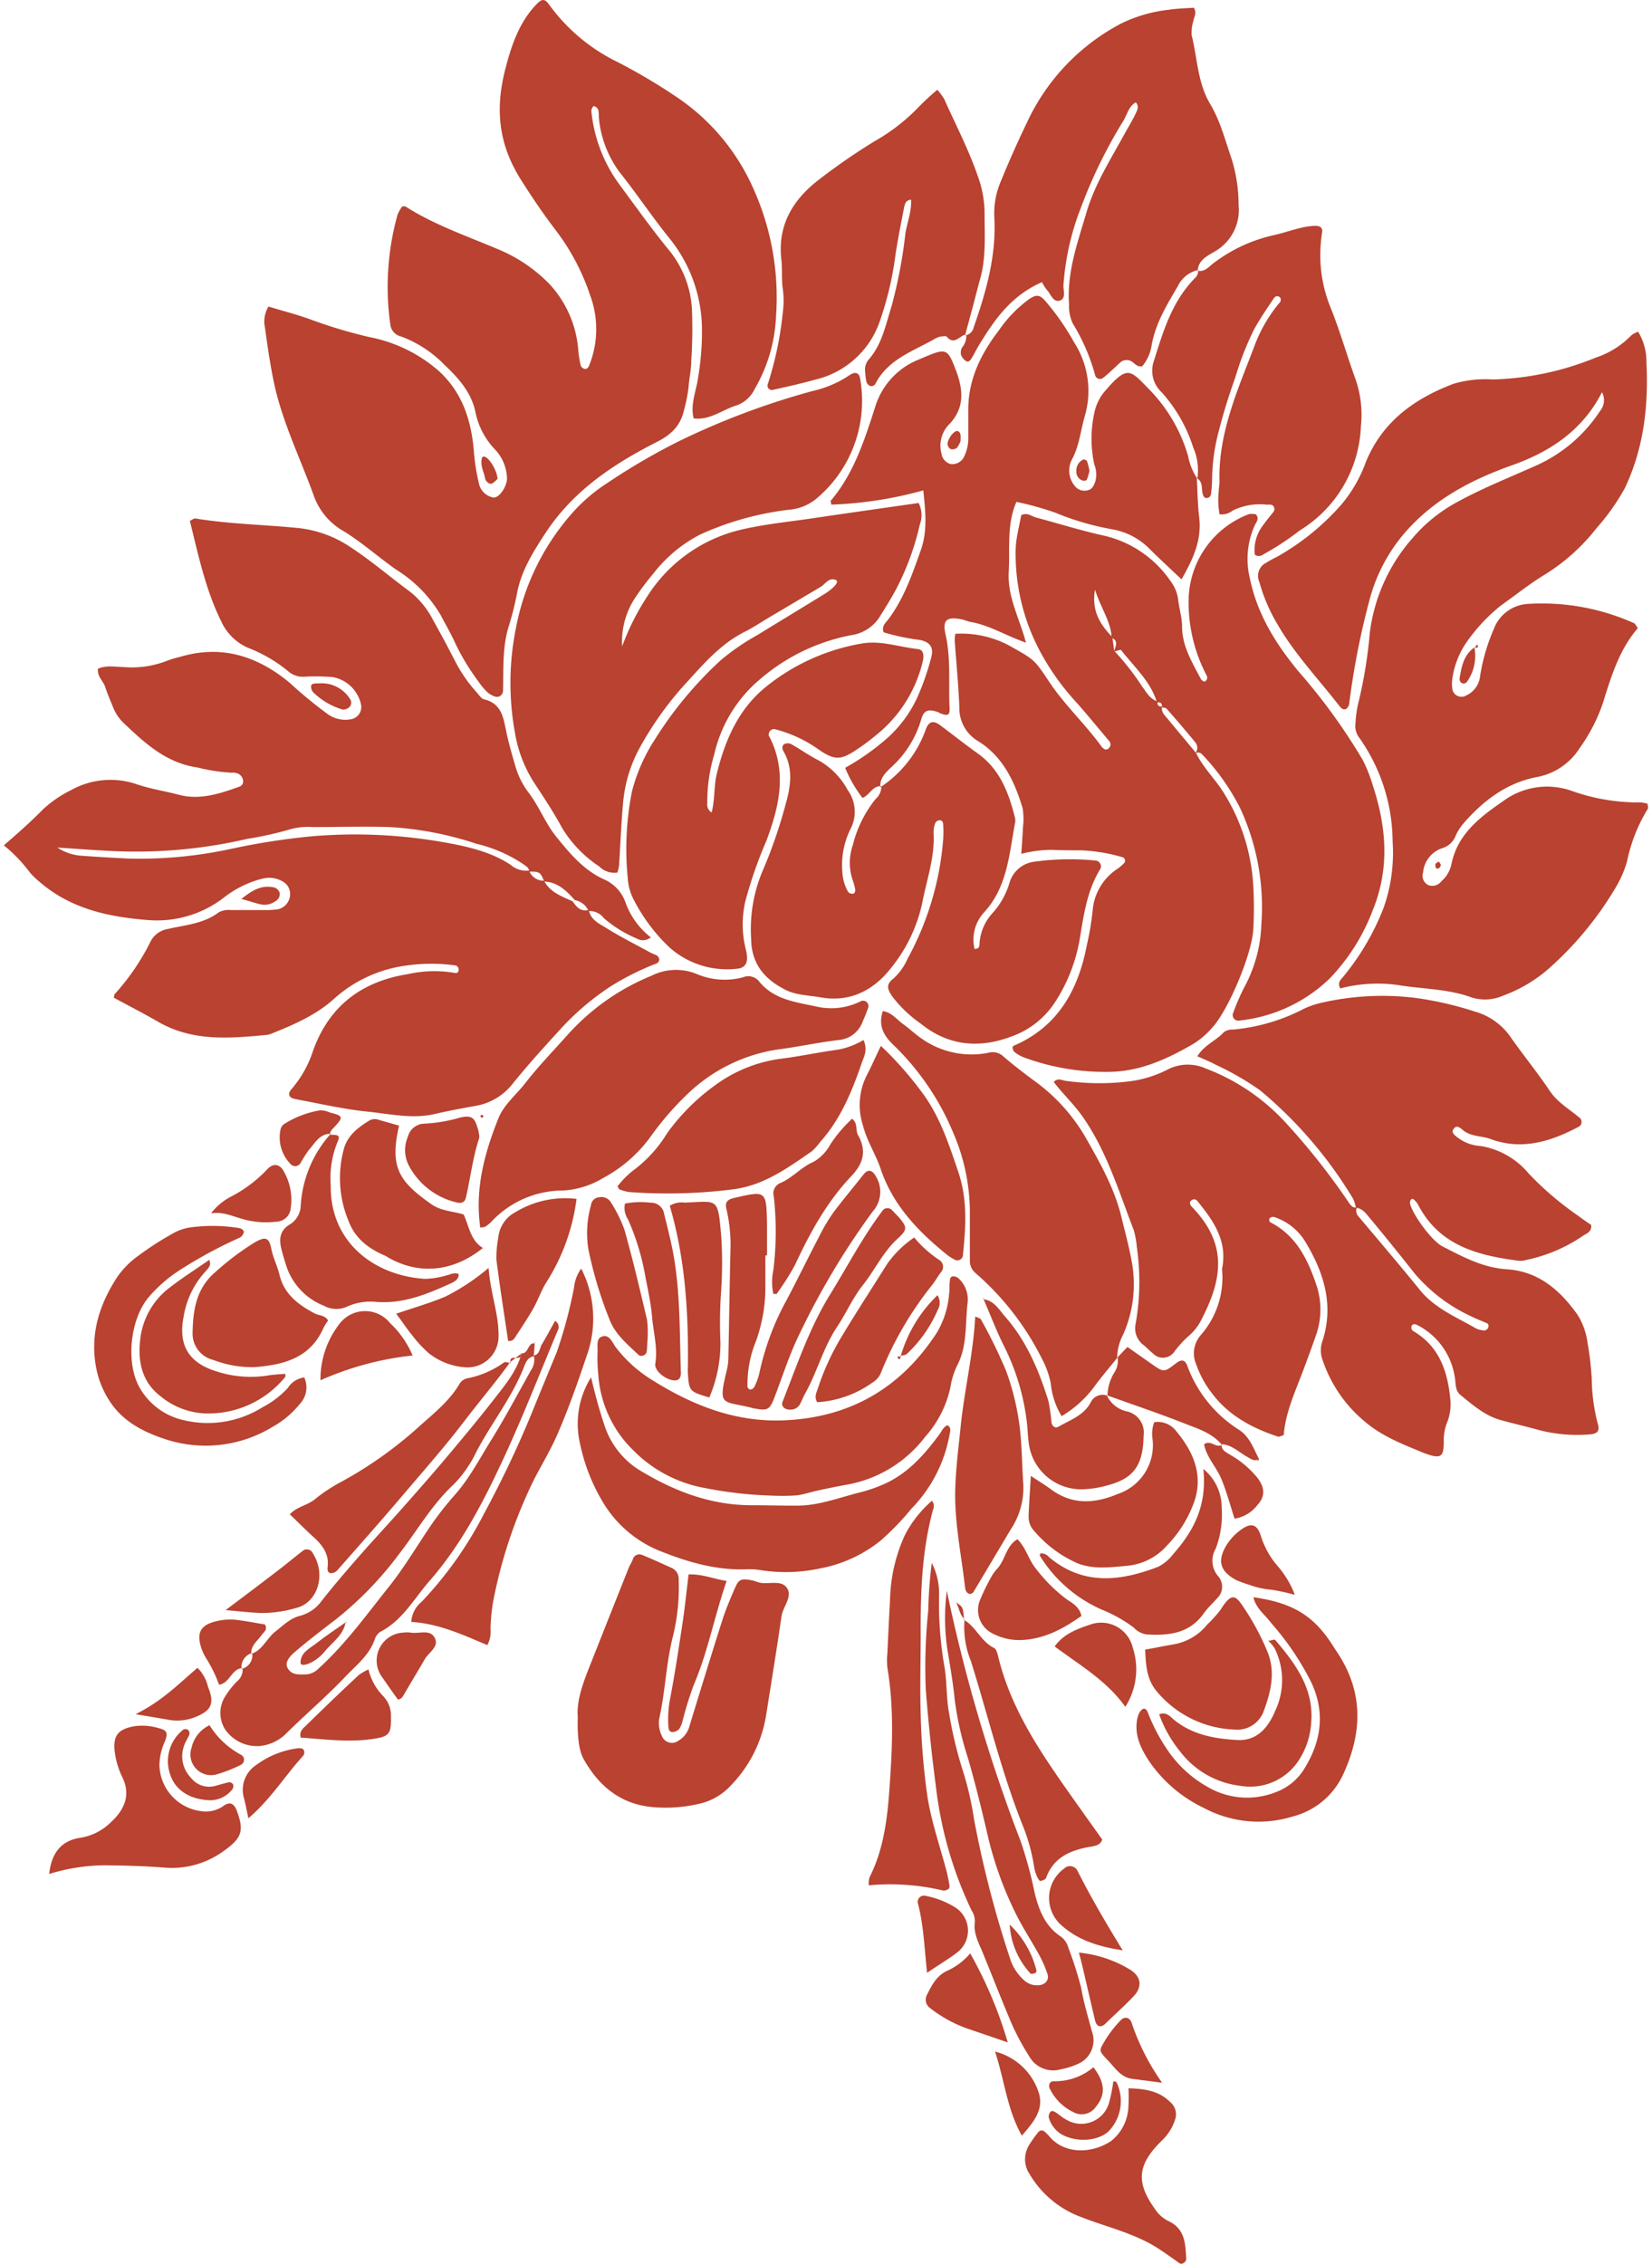 <?xml version="1.0"?>
<svg xmlns="http://www.w3.org/2000/svg" viewBox="0 0 238.97 329" width="73" height="100"><defs><style>.cls-1{fill:#b94230;}</style></defs><g id="Ebene_2" data-name="Ebene 2"><g id="Layer_1" data-name="Layer 1"><path class="cls-1" d="M85,132.25c.27,1.48,1.57,2,2.64,2.68,2,1.25,4.18,2.34,6.28,3.49.31.17.67.27,1,.46a.81.81,0,0,1,.33.55.71.71,0,0,1-.32.56,38.74,38.74,0,0,0-6.73,3.35,38,38,0,0,0-7.36,6.27c-2.34,2.56-4.67,5.12-6.85,7.82a8.7,8.7,0,0,1-5.39,3.28c-2,.35-4,.73-6,1.19-3.25.75-6.45,0-9.64-.33-3.56-.35-7.07-1.18-10.6-1.83-1-.18-1.2-.77-.54-1.5a16.14,16.14,0,0,0,3.12-5.61c2.35-6.46,7.06-10,13.78-11.06a17.55,17.55,0,0,1,6.77-.18c.48.11.62-.22.59-.58a.65.65,0,0,0-.4-.49,25.26,25.26,0,0,0-7.16,0,19.45,19.45,0,0,0-10.6,4.88c-2.64,2.37-5.83,3.72-9,5a2.38,2.38,0,0,1-.69.2c-5.38.51-10.75,1-15.75-1.85-2.16-1.25-4.39-2.39-6.53-3.55.07-.31.06-.47.14-.54a33.26,33.26,0,0,0,5.21-7.65,3.45,3.45,0,0,1,2.51-1.8c2.53-.59,5.23-.75,7.43-2.45a3.24,3.24,0,0,1,1.74-.3c1.55,0,3.11,0,4.67,0a14,14,0,0,0,2.15-.11,2.28,2.28,0,0,0,1.77-2,2.08,2.08,0,0,0-1.14-2.08,3.84,3.84,0,0,0-2.75-.4,14.87,14.87,0,0,0-5.77,2.81A15.91,15.91,0,0,1,21,133.72c-5.65-.43-11.13-1.57-15.65-5.39a13.61,13.61,0,0,1-1.56-1.47,22.08,22.08,0,0,0-3.83-4c1.14-1,2.11-1.84,3.05-2.7s1.76-1.63,2.59-2.49a17.24,17.24,0,0,1,4.13-2.84,11.78,11.78,0,0,1,9.73-.79c1.95.64,3.95.94,5.92,1.46,3,.81,5.9-.12,8.73-1.14a.84.84,0,0,0,.64-.75,1.26,1.26,0,0,0-.71-1.16,1.94,1.94,0,0,0-1-.15,26.45,26.45,0,0,1-4.94-.76c-4.45-.64-7.51-3.41-10.56-6.31a6.45,6.45,0,0,1-1.65-2.32c-.4-1-.85-2-1.17-3s-1.19-1.52-1.08-2.72c1.22-.54,2.54-.27,3.81-.24A14,14,0,0,0,23.77,96a13.68,13.68,0,0,1,1.72-.51c6.06-1.84,11.3-.17,16,3.72a64.14,64.14,0,0,0,5.55,4.57,4.41,4.41,0,0,0,3.4.75,1.81,1.81,0,0,0,1.45-2.13,5.16,5.16,0,0,0-4.14-4,30.76,30.76,0,0,0-4-.06,3.24,3.24,0,0,1-2.34-.69,21.07,21.07,0,0,0-5.85-3.46,7.63,7.63,0,0,1-4-3.89c-2.3-4.66-3.33-9.67-4.56-14.6.37-.17.6-.38.79-.35,4.85.8,9.77.89,14.65,1.36a16.66,16.66,0,0,1,7.7,2.67c3.11,2,5.93,4.46,8.92,6.65a12.62,12.62,0,0,1,3.35,4.18c1.13,2,2.19,4,3.22,6a21,21,0,0,0,3.07,4.41c.31.35.64.87,1,1,2.69.59,2.89,2.78,3.34,4.88.35,1.64.82,3.25,1.29,4.86a11.52,11.52,0,0,0,1.91,3.82c1.53,2,2.41,4.39,4,6.39,2,2.46,3.94,4.81,6.86,6.18a5.75,5.75,0,0,1,3.28,3.53A11.23,11.23,0,0,0,94,136.22v0a1.72,1.72,0,0,1-2,.19,17.67,17.67,0,0,1-4.84-3,2.54,2.54,0,0,0-2.19-1,2.66,2.66,0,0,0-2-1.59c-1.21-1.36-2.48-2.62-4.47-2.71-.48-1.33-.72-1.49-2.17-1.42,0-.59-.43-.77-.79-1.06a20.9,20.9,0,0,0-6.87-3,48.75,48.75,0,0,0-12.65-2.43c-3.71-.11-7.43,0-11.15,0a9.69,9.69,0,0,0-3.2.3,49.32,49.32,0,0,1-6.3,1.41,71.56,71.56,0,0,1-19.24,1.79c-2.62-.11-5.23-.32-8.39-.52A7.38,7.38,0,0,0,11,124.35c2.39.17,4.78.32,7.17.43a62.8,62.8,0,0,0,15-1.45,101.76,101.76,0,0,1,11.35-1.77,74.27,74.27,0,0,1,18.6.71c3.64.63,7.32,1.32,10.52,3.42a3.42,3.42,0,0,0,2.67.83A2.27,2.27,0,0,0,78.49,128c.89,1.7,2.6,2.27,4.17,3C83.21,131.82,83.83,132.54,85,132.25Z"/><path class="cls-1" d="M196.52,175.52a5.59,5.59,0,0,0-.42-1.33,62.09,62.09,0,0,0-13.51-15.73,41.73,41.73,0,0,0-6.51-3.75c-.8-.44-1.65-.76-2.61-1.2,1.05-1.69,2.76-2.27,3.86-3.51a2.11,2.11,0,0,1,1.34-.37,27.62,27.62,0,0,0,10.25-3,12.31,12.31,0,0,1,2.32-.83,39.48,39.48,0,0,1,13.88-.78,49.88,49.88,0,0,1,8.72,2,9.4,9.4,0,0,1,5.15,3.67c1.85,2.65,3.91,5.15,5.7,7.83,1.12,1.67,2.78,2.62,4.24,3.84a.8.8,0,0,1-.08,1.43c-4,2.1-8.16,3.43-12.76,1.75-1.2-.45-2.59-.34-3.75-1.1-.48-.32-1.17-1.23-1.7-.22-.27.52.54,1,1,1.33a5.93,5.93,0,0,0,3,1,11.49,11.49,0,0,1,7,4,45.13,45.13,0,0,0,7.08,6.06c.67.49,1.36,1,2,1.4.15,1.08-.74,1.26-1.25,1.64a22.83,22.83,0,0,1-8.22,3.47,2.8,2.8,0,0,1-1.07.11c-6-.78-11.59-2.22-14.65-8.22a3,3,0,0,0-.71-.77s-.2,0-.26.07a.79.79,0,0,0-.16.3.87.87,0,0,0,0,.36c.48,1.73,3.18,5.38,4.69,6.16,3,1.54,5.9,3.12,9.39,3.34,4.55.29,7.69,3,10.23,6.56a9.94,9.94,0,0,1,1.47,4,45.65,45.65,0,0,1,.63,5.35,27.08,27.08,0,0,0,.84,6.4c.4,1.27,0,1.65-1.47,1.71a22.13,22.13,0,0,1-6.78-.59c-2-.55-3.95-1-5.91-1.54-2.26-.65-4-2.19-5.75-3.61-.86-.69-.66-1.74-.85-2.66a10.18,10.18,0,0,0-5.49-7.54c-.33-.16-.7-.17-.81.27a.65.65,0,0,0,.22.6c3.84,2.22,5.05,5.88,5.44,9.95a7.12,7.12,0,0,1-.4,3.19,7,7,0,0,0-.55,2.43c0,2.74-.1,3.33-3.45,1.95-2.88-1.19-5.7-2.32-8.13-4.42a19.76,19.76,0,0,1-6-8.75,4.12,4.12,0,0,1-.09-2.79c1.73-5.21.29-9.91-2.38-14.38a8.31,8.31,0,0,0-4.65-3.74.79.79,0,0,0-.64.21.58.58,0,0,0,.07.54c3.72,1.88,5.43,5.25,6.7,9a11.18,11.18,0,0,1,0,7.42c-.59,1.7-1.21,3.38-1.84,5.06-1.17,3.13-2.61,6.17-2.86,9.48-.41.12-.66.28-.84.22-3.81-1.27-7.26-3.1-9.7-6.44a14.59,14.59,0,0,1-2.19-4.08A4,4,0,0,1,174,194a12.7,12.7,0,0,0,3.08-9.32,1.1,1.1,0,0,1,0-.36c.78-4-1.27-6.9-3.57-9.73a.6.6,0,0,0-.91-.13c-.33.27-.21.63.06.91,4.95,5.12,4.69,10,1.55,16.12a7.69,7.69,0,0,1-2.16,2.81,16.19,16.19,0,0,0-1.91,2.12,2,2,0,0,1-3.15.25c-.47-.36-.87-.82-1.34-1.19a3.05,3.05,0,0,1-1.14-3.15,35.09,35.09,0,0,0,.16-11.11,12.43,12.43,0,0,0-.45-2.46c-2.15-5.58-3.88-11.33-7.33-16.34-1.28-1.86-2.95-3.4-4.3-5.18.63-.63,1.19-.23,1.73-.16a35.44,35.44,0,0,0,9,.11,16.76,16.76,0,0,0,5.83-1.75,6.36,6.36,0,0,1,5.52-.16,30.25,30.25,0,0,1,11.75,8,99.23,99.23,0,0,1,9.11,11.55c.29.4.56.77,1.14.64a1.21,1.21,0,0,0,.23,1.32c3,3.56,6,7.08,8.93,10.69,2.18,2.69,5.3,3.93,8.16,5.59a3.2,3.2,0,0,0,1,.27.65.65,0,0,0,.79-.48.45.45,0,0,0-.29-.59c-.77-.33-1.55-.63-2.29-1A23.85,23.85,0,0,1,205,185q-3.1-3.93-6.29-7.78C198.09,176.53,197.6,175.64,196.52,175.52Z"/><path class="cls-1" d="M38.44,44.55c2,.62,4.11,1.15,6.12,1.88A70.55,70.55,0,0,0,53.15,49a21.46,21.46,0,0,1,10.14,5c3.39,3.17,4.62,7.16,5,11.54A28.77,28.77,0,0,0,69,70.14a2.63,2.63,0,0,0,2.1,2.16c.87.16,2.13-1.74,2-3a6.37,6.37,0,0,0-1.67-3.91,11,11,0,0,1-2.93-5.59c-.6-2.82-2.53-4.94-4.51-6.8a17.1,17.1,0,0,0-6.25-4.09,2,2,0,0,1-1.59-1.72,39,39,0,0,1,1.05-16,5.9,5.9,0,0,1,.68-1.2c.2,0,.35,0,.44,0,4.15,2.66,8.8,4.25,13.31,6.16a22.37,22.37,0,0,1,7.68,5.16A15.93,15.93,0,0,1,83.48,51a16.56,16.56,0,0,0,.34,2.11.78.78,0,0,0,.47.47c.42.17.64-.17.77-.48a14.1,14.1,0,0,0,.14-10.17,32.55,32.55,0,0,0-5-9.46c-1.82-2.37-3.5-4.87-5.08-7.37-3.26-5.18-3.78-10.28-2.21-16.24.88-3.36,2-6.68,4.51-9.26.8-.82,1.19-.83,1.92.22A26.71,26.71,0,0,0,89.15,9a83.89,83.89,0,0,1,8.94,5.32,31.16,31.16,0,0,1,10.83,13.08,38.46,38.46,0,0,1,3.3,18.54,22.85,22.85,0,0,1-3.09,10.57,4.62,4.62,0,0,1-2.57,2.38c-2.11.63-3.93,2.22-6.31,1.92-.53-2.06.39-4,.65-6a39.74,39.74,0,0,0,.55-7.14,21.18,21.18,0,0,0-4.64-12.93C94.25,31.58,92,28.19,89.46,25a15.66,15.66,0,0,1-3-7.93c0-.36,0-.72-.08-1.07s-.64-.71-.76-.51a1.19,1.19,0,0,0-.25.61A21.52,21.52,0,0,0,89.59,27c2.34,3.17,4.63,6.38,7.13,9.43A14.82,14.82,0,0,1,100,45a73.23,73.23,0,0,1-.11,7.55c0,1.19-.29,2.37-.37,3.56a22.2,22.2,0,0,1-.68,3.51c-.53,2.31-1.9,3.58-4,4.64-6.23,3.17-12,7-16,13-1.81,2.75-3.66,5.62-4.28,9a43.22,43.22,0,0,1-1.23,4.86c-.92,3.05-.71,6.17-.8,9.28a.89.89,0,0,1-1.23.81,3.87,3.87,0,0,1-.94-.51A9.36,9.36,0,0,1,69,99.11a33.66,33.66,0,0,1-3.36-5.51c-.63-1.42-1.43-2.77-2.14-4.15A19.29,19.29,0,0,0,57,82.79c-2.74-1.92-5.22-4.19-8.14-5.89a9.65,9.65,0,0,1-3.89-5c-2-5.49-4.62-10.79-5.8-16.56-.53-2.58-.9-5.19-1.26-7.8A4.08,4.08,0,0,1,38.44,44.55Z"/><path class="cls-1" d="M237.52,91.28c-2.69,3.1-3.88,7-5.08,10.87A25.14,25.14,0,0,1,229,108.8a9.32,9.32,0,0,1-6.06,4.11c-4.43.82-7.86,3.4-10.76,6.74a7.55,7.55,0,0,0-1.15,1.8,3,3,0,0,1-2,1.83,4.1,4.1,0,0,0-2.74,3.5,1.53,1.53,0,0,0,.72,1.84,1.66,1.66,0,0,0,1.94-.54,4.52,4.52,0,0,0,1.45-2.43c.87-4.4,4.11-6.86,7.5-9.2A10.73,10.73,0,0,1,228.06,115a29,29,0,0,0,9.88,1.62,4.52,4.52,0,0,1,1,.2c0,.31.12.61,0,.76a23.69,23.69,0,0,0-3,7.62,16.19,16.19,0,0,1-1.73,3.92,49.22,49.22,0,0,1-9.05,11.11,21.1,21.1,0,0,1-7.29,4.49,6.48,6.48,0,0,1-4.56.23c-3.42-1.25-7.06-1.2-10.59-1.78a21.42,21.42,0,0,0-8.47.48c-.43-.78,0-1.22.39-1.65a36.42,36.42,0,0,0,5.95-10.17,24.09,24.09,0,0,0,1.27-9.52,26.35,26.35,0,0,0-4.89-15.15,2.77,2.77,0,0,1-.51-2,16.59,16.59,0,0,1,.38-2.84A67.65,67.65,0,0,0,198.54,92a25.6,25.6,0,0,1,6.28-13.87,22.72,22.72,0,0,1,5.75-4.79c4-2.27,8.21-3.9,12.35-5.77A21.56,21.56,0,0,0,232,59.75,2.45,2.45,0,0,0,232.3,57c-2.83,5.54-7.49,8.63-13.08,10.62-5.35,1.9-10.37,4.43-14.4,8.53a24.37,24.37,0,0,0-6.24,10.76,111.29,111.29,0,0,0-3,15.14,1.4,1.4,0,0,1-.37.91c-.52.38-.9-.12-1.17-.46-3-3.87-6.41-7.43-8.89-11.72a24.92,24.92,0,0,1-2.67-6.22,2.12,2.12,0,0,1,1-2.77,14.73,14.73,0,0,1,1.56-.86,35.77,35.77,0,0,0,9.44-7.68A20.48,20.48,0,0,0,198,67.07c2.42-5.83,7.06-9.16,12.74-11.3a16.34,16.34,0,0,1,5.69-.62,42.41,42.41,0,0,0,15-3.19,12.72,12.72,0,0,0,5.12-3.21,3.47,3.47,0,0,1,1-.54,8.22,8.22,0,0,1,1.21,4.46c.32,6.31-.39,12.45-3.12,18.24a32.07,32.07,0,0,1-4.13,5.84,28.73,28.73,0,0,1-7.72,6.88c-2.14,1.31-4.11,2.91-6.16,4.35a25.37,25.37,0,0,0-4.92,5.22,12.3,12.3,0,0,0-2.19,5.63,3.87,3.87,0,0,0,0,1.07,1.35,1.35,0,0,0,2.05,1.17,3.46,3.46,0,0,0,2-2.75,27.73,27.73,0,0,1,2-6.89,5.61,5.61,0,0,1,4.92-3.66A32.69,32.69,0,0,1,237,90.59C237.14,90.67,237.24,90.93,237.52,91.28Z"/><path class="cls-1" d="M173.29,109.44c1,2.07,2.66,3.67,3.88,5.56a28.49,28.49,0,0,1,4.44,13.87,56.78,56.78,0,0,1,0,6.12c-.14,3.51-3.61,11.83-6,14.39a12.31,12.31,0,0,1-2.72,2.33c-3.85,2.23-7.84,4.07-12.47,4.07a34,34,0,0,1-12.31-2.16,5.26,5.26,0,0,1-1.22-.73c-.17-.12-.21-.4-.31-.61.05-.1.08-.25.16-.28,6.49-2.78,9.43-8.14,10.68-14.71a40.26,40.26,0,0,0,.83-4.95,8,8,0,0,1,3.5-6,6.35,6.35,0,0,0,1.08-.91.52.52,0,0,0-.25-.85,25,25,0,0,0-6-1c-1.43,0-2.87,0-4.31-.07a18,18,0,0,0-4.39.58c.09-1.48.19-2.64.23-3.8a9.41,9.41,0,0,0-.05-2.86c-1.15-3.84-2.85-7.44-6.37-9.66a5.57,5.57,0,0,1-2.82-5c-.12-3.22-.45-6.44-.67-9.66a7.17,7.17,0,0,1,.08-1,14.86,14.86,0,0,1,7.82,1.7c3.54,2,3.61,1.92,5.76,5.17,2.25,3.42,5.27,6.2,7.66,9.49.28.37.72.73,1.17.17a.75.75,0,0,0-.09-1c-1.54-1.83-3.06-3.69-4.64-5.48a35.9,35.9,0,0,1-5.23-7.26,30.09,30.09,0,0,1-3.67-13.74,16.12,16.12,0,0,1,.09-2.51c.19-1.3.49-2.58.72-3.78.89-.44,1.48.16,2.15.34,3.24.87,6.44,1.87,9.71,2.6a16.08,16.08,0,0,1,9.87,6.68,5.57,5.57,0,0,1,1.08,2.63c.14,1.3.56,2.6.57,3.9,0,2.91,1.48,5.26,2.75,7.69.09.18.48.4.57.34a.66.66,0,0,0,.24-.91,22.76,22.76,0,0,1-2.61-10.72A13.56,13.56,0,0,1,181,74.71a2.73,2.73,0,0,1,1,.05c.54.67,0,1.15-.21,1.65a11.89,11.89,0,0,0-.67,7.7c1.08,5.23,3.82,9.56,7.12,13.54a86,86,0,0,1,9.26,12.77,21.16,21.16,0,0,1,1.46,3.66c2,6.07,2.52,12.08,0,18.24a29.13,29.13,0,0,1-6.28,9.92,22.22,22.22,0,0,1-13.1,6.08.81.81,0,0,1-.9-1.12,33.39,33.39,0,0,1,1.57-3.63,20.6,20.6,0,0,0,2.53-9.28,34.11,34.11,0,0,0-3.06-16.78,32.4,32.4,0,0,0-5.57-7.89.78.78,0,0,0-1-.12,1.24,1.24,0,0,0,0-1.64c-1.35-1.65-2.74-3.26-4.15-4.87-.12-.14-.43-.13-.65-.19,0-.52-.17-.81-.74-.7-.93-3.09-3.34-5.18-5.22-7.62-.08-.11-.63.14-1,.21.11-.7.74-1.5-.38-2-.1-2.4-1.57-4.28-2.42-7-.53,3.25.85,5.14,2.52,6.9.1.69.19,1.37.28,2a37,37,0,0,1,4.06,5.19c.62.83,1.11,1.79,2.2,2.15,0,.49.13.82.71.73-.21.82.37,1.29.8,1.82Z"/><path class="cls-1" d="M89.85,93.94a35.2,35.2,0,0,1,3.61-7.2,22.11,22.11,0,0,1,13.34-9.68c3.48-.85,7.09-1.2,10.64-1.72,5.08-.76,10.16-1.47,15.51-2.24a3.91,3.91,0,0,1,.17,3.15A38.65,38.65,0,0,1,130,85c-.74,1.5-1.64,2.92-2.53,4.35a5.85,5.85,0,0,1-4.2,2.94,28.44,28.44,0,0,0-13.45,6.49,20,20,0,0,0-6.59,10.9,23.55,23.55,0,0,0-1,7.09,1.28,1.28,0,0,0,.63,1.3c.5-1.89.3-3.82.76-5.66,1.21-4.88,3.12-9.33,7.12-12.58a30.22,30.22,0,0,1,13.92-6.3c2.79-.5,5.46.52,8.19.8.71.07.94.75.71,1.75a19.42,19.42,0,0,1-6.77,10.74,31.44,31.44,0,0,1-2.87,2.14c-2.29,1.54-3.22,1.54-5.46,0a19.16,19.16,0,0,0-6.47-3,.79.79,0,0,0-.82.91c0,.11.1.21.15.32,2.54,5.07,1.35,10.05-.5,15a63,63,0,0,0-3.06,8.79,14.87,14.87,0,0,0-.14,6.05c.11.59.28,1.17.36,1.76.16,1.23-.32,1.92-1.45,2a12.59,12.59,0,0,1-9.69-3A25.43,25.43,0,0,1,91.66,131a7.85,7.85,0,0,1-1-3.43A42.74,42.74,0,0,1,91.28,115a25.55,25.55,0,0,1,3.32-7.52,55.91,55.91,0,0,1,9.63-11.57,34,34,0,0,1,5.32-3.64c3.25-2,6.56-4,9.81-6,1.53-1,2.06-1.8,1.52-2-1-.35-1.45.56-2.13,1l-7.39,4.38c-1.24.73-2.43,1.54-3.71,2.18-3.3,1.66-5.72,4.37-8.1,7A48.28,48.28,0,0,0,92.23,109,20.41,20.41,0,0,0,90,116.52c-.29,3.09-.4,6.2-.6,9.3a6.27,6.27,0,0,1-.24,1,3.14,3.14,0,0,1-2.65-.9,17.71,17.71,0,0,1-5.42-5.64c-1.24-2.31-2.71-4.5-4.15-6.7a19.2,19.2,0,0,1-2.66-7,40.35,40.35,0,0,1,.14-15.37A35,35,0,0,1,82.5,74.67a24.35,24.35,0,0,1,5.16-4.45,93.88,93.88,0,0,1,10.51-6.13,110.55,110.55,0,0,1,19.47-7.29,15.85,15.85,0,0,0,5.26-2.27c.83-.59,1.42-.35,1.55.52a18.52,18.52,0,0,1-6.08,17.18,7.1,7.1,0,0,1-4.17,1.84,43.54,43.54,0,0,0-13,3.61,20.49,20.49,0,0,0-6.84,5.71,37.13,37.13,0,0,0-2.37,3.12A11.57,11.57,0,0,0,89.85,93.94Z"/><path class="cls-1" d="M127.42,114.39a16.85,16.85,0,0,0,6.53-8.26c.44-1.31,1.11-1.49,2.13-.73,1.82,1.35,3.6,2.77,5.45,4.09,3.25,2.31,4.53,5.74,5.44,9.4a1.7,1.7,0,0,1,0,.71c-.86,4.56-1.11,9.32-4.51,13a5.86,5.86,0,0,0-1.38,5.31c.83,0,.7-.58.74-1a7.22,7.22,0,0,1,1.87-4.2,11.45,11.45,0,0,0,2.45-4.33,4.3,4.3,0,0,1,3.58-3.14,37.92,37.92,0,0,1,9-.17.85.85,0,0,1,.56,1.36c-1.84,3.06-2.32,6.52-2.89,9.94a24.24,24.24,0,0,1-3.61,9.28,12.51,12.51,0,0,1-6.38,5c-4.66,1.76-9.17,1.36-13.19-1.92a18.11,18.11,0,0,1-4.15-4c-.58-.9-.94-1.62.21-2.5a8.31,8.31,0,0,0,2.07-2.89A43.07,43.07,0,0,0,136.52,122a17.31,17.31,0,0,0,0-2.16c0-.35-.17-.73-.65-.61a.73.73,0,0,0-.5.38,4.06,4.06,0,0,0-.25,1.4c.22,3.54-1,6.85-1.65,10.24a22.43,22.43,0,0,1-4.45,9.33c-2.52,3.29-6,5.16-10.37,4.36-1.63-.29-3.31-.28-4.88-1-3.17-1.55-5.12-3.79-5.17-7.49a21.81,21.81,0,0,1,1.64-9.81,69.72,69.72,0,0,0,3.39-9.81c.73-2.54,1.12-5.18-.35-7.69-.17-.3-.22-.77.14-1a1.15,1.15,0,0,1,1,0c1.36.77,2.63,1.68,4,2.37a10.86,10.86,0,0,1,4.22,4.31,5.4,5.4,0,0,1,.52,5.44,11.72,11.72,0,0,0-1.31,6.26,6.65,6.65,0,0,0,.83,3.07.81.81,0,0,0,.59.31c.45,0,.51-.41.45-.74a11.4,11.4,0,0,0-.4-1.38,7.81,7.81,0,0,1,.06-4.94,17.3,17.3,0,0,1,3.31-6.71,2.49,2.49,0,0,0,.85-1.91Z"/><path class="cls-1" d="M127.55,114.27c-1.29-.13-1.65,1.23-2.75,1.7a18.5,18.5,0,0,1-2.53-4.38,35.8,35.8,0,0,0,6.08-4.28,18.05,18.05,0,0,0,4.43-6,36.78,36.78,0,0,0,2-5.75c.41-1.45-.16-2.27-1.69-2.56a31.65,31.65,0,0,1-5.22-1.1c-.36-.9.31-1.39.7-1.92,2.24-3,3.47-6.54,4.69-10,1-2.8.69-5.63.37-8.71a57.16,57.16,0,0,1-13.39,2.07c0-.33-.12-.5-.07-.56,3.33-3.92,4.86-8.68,6.41-13.46a10.82,10.82,0,0,1,5.92-6.87l1.32-.56c3.14-1.31,3.35-1.27,4.58,2,1,2.68,1.29,5.31-.93,7.7a4.41,4.41,0,0,0-1.2,4.31,1.83,1.83,0,0,0,1.32,1.54,1.89,1.89,0,0,0,2-1.13,6.07,6.07,0,0,0,.58-2.78c0-1.32,0-2.64,0-4,0-4.4,1.83-8.1,4.43-11.49a18.76,18.76,0,0,1,4.49-4.62c.94-.6,1.45-.6,2.19.22a36.15,36.15,0,0,1,4.3,6.16,13,13,0,0,1,1.53,10.67c-.59,2-.78,4.19-1.78,6.14a3.51,3.51,0,0,0,.31,4,1.79,1.79,0,0,0,1.92.64c.68-.16.87-.74,1.09-1.3a4,4,0,0,0-.16-2.46,17.38,17.38,0,0,1,0-7.46A7,7,0,0,1,160,56.89c3.42-4,3.72-3.09,6.62-.15a23.06,23.06,0,0,1,5.51,9.54,8.66,8.66,0,0,0,1.34,3.28l-.08-.1c.11,1.91.12,3.84.35,5.74.41,3.42-1,6.24-2.57,9-1.64-1.56-3.21-3-4.75-4.53a10,10,0,0,0-5.36-2.75,39.69,39.69,0,0,1-8.24-2.41,44.63,44.63,0,0,0-5.65-1.57c-1.45,3.32-.92,6.8-1.12,10.21-.2,3.58,1.55,6.67,2.51,10.25-2.91-1-5.26-2.52-8-3-.47-.08-.91-.3-1.38-.39-2.13-.42-2.79.09-2.32,2.17.81,3.57.42,7.17.59,10.76.05,1-.27,1.14-1.32.74-.11,0-.21-.13-.32-.17-1.43-.51-2.1-.31-2.47,1a15,15,0,0,1-4.29,6.92c-.84.8-1.79,1.65-1.66,3Z"/><path class="cls-1" d="M173.62,39.23a4.32,4.32,0,0,0-3,2.39c-1.58,2.68-3.2,5.33-3.78,8.47a6.23,6.23,0,0,1-1.39,3.15c-.67.1-1-.31-1.34-.57a1.4,1.4,0,0,0-1.94.1c-.8.72-1.56,1.49-2.4,2.15a.73.73,0,0,1-1.16-.4A28.56,28.56,0,0,0,155.35,47a6,6,0,0,1-.53-2.78c-.33-4.66,1.24-8.95,2.52-13.31,1.19-4.07,3.44-7.61,5.45-11.27.57-1.05,1.21-2.07,1.72-3.15.22-.47.56-1.07,0-1.61-1,.58-1.24,1.73-1.77,2.64a71.81,71.81,0,0,0-6.27,12.86A37.82,37.82,0,0,0,154,41.54c0,.74.42,1.94-.62,2.17-.89.2-1.24-1-1.77-1.56a7,7,0,0,1-.73-1.14c-4.43,1.94-6.81,5.34-9,8.9-.45.71-.81,1.47-1.24,2.18-.18.29-.45.63-.84.36a2,2,0,0,1-.66-.8,1.44,1.44,0,0,1,.27-1.34,2.5,2.5,0,0,0,.46-1.7l-.14.13a1.47,1.47,0,0,0,1.22-1.15c1.83-5.22,3.34-10.51,3-16.13a11.78,11.78,0,0,1,1-5.22c1.26-3.11,2.64-6.15,4.1-9.16A30.92,30.92,0,0,1,162.37,3.43a20.73,20.73,0,0,1,6.87-2c1.26-.2,2.56-.22,3.72-.31.49.83,0,1.34-.06,1.9a5.65,5.65,0,0,0-.25,2.12c.83,3.35.85,6.9,2.7,10,1.48,2.48,2.18,5.3,3.12,8a22.77,22.77,0,0,1,1,6.73A6.92,6.92,0,0,1,176,36.55c-1.07.64-2.38,1.23-2.49,2.81Z"/><path class="cls-1" d="M173.47,69.56a8.19,8.19,0,0,0-.6-4.53,21.91,21.91,0,0,0-4.57-8,4.27,4.27,0,0,1-1.15-4.56c1.34-4.29,2.64-8.65,5.92-12a1.59,1.59,0,0,0,.55-1.25l-.11.12c1,.22,1.57-.51,2.19-1a22.59,22.59,0,0,1,9-4.19c2-.45,3.85-1.26,5.9-1.33.67,0,1.15.23,1,1-.09.59-.16,1.19-.2,1.78a20.12,20.12,0,0,0,1.45,9.12c1.38,3.44,2.38,7,3.66,10.51a15.78,15.78,0,0,1,.74,6.71,18.59,18.59,0,0,1-8.87,15.14A40.66,40.66,0,0,1,183,80.61a1,1,0,0,1-1.18,0,5.91,5.91,0,0,1,.91-3.86c.47-.69,1-1.35,1.52-2,.22-.28.5-.51.41-.91-.17-.67-.76-.46-1.17-.5a8.89,8.89,0,0,0-4.89.87,2.62,2.62,0,0,1-1.9.54,11.86,11.86,0,0,1-.12-3.33c0-.47.12-.95.11-1.43-.2-7.28,2.84-13.72,5.31-20.3a21.39,21.39,0,0,1,3.52-5.81.65.65,0,0,0,0-.62.55.55,0,0,0-.9.05c-1,1.48-2,2.95-2.88,4.52a43,43,0,0,0-2.74,7,86.27,86.27,0,0,0-2.6,8.56,28.63,28.63,0,0,0-.79,6.37,13.35,13.35,0,0,1-.13,1.79c0,.36-.14.75-.56.82s-.59-.26-.68-.62c-.19-.78.07-1.72-.83-2.24Z"/><path class="cls-1" d="M161.92,197.22c-1.18,1.48-2.42,2.91-3.53,4.44a16.13,16.13,0,0,1-4.65,4.15,11.17,11.17,0,0,1-1.58-4.77,13.2,13.2,0,0,0-1.34-3.68A40.31,40.31,0,0,0,141.2,185a2.3,2.3,0,0,1-.8-1.87c0-2.16,0-4.32,0-6.48a29.29,29.29,0,0,0-2.5-12.21,37.83,37.83,0,0,0-8.67-12.63c-1.45-1.39-2.14-2.82-1.49-4.86,1.27.16,2,1.19,2.94,1.87s1.66,1.38,2.54,2A12.57,12.57,0,0,0,143.1,153a2.27,2.27,0,0,1,2.22.58c1.54,1.32,3.16,2.55,4.79,3.75a26.42,26.42,0,0,1,7.28,8.27c2,3.51,4,7.09,5,11.1.59,2.44,1.27,4.87,1.66,7.34a18,18,0,0,1-1.33,9.84,7.67,7.67,0,0,0-.91,3.44Z"/><path class="cls-1" d="M139.81,48.61c-.91.17-1.66,1.63-2.78.32-.15-.17-.7,0-1,0a4.49,4.49,0,0,0-1,.47c-3.11,1.73-6.61,2.92-8.38,6.41a.65.65,0,0,1-.94.18,1.06,1.06,0,0,1-.37-.58,13.42,13.42,0,0,1-.17-1.42,2.26,2.26,0,0,1,.48-1.69c2-2.25,2.51-5.11,3.38-7.84a70.38,70.38,0,0,0,2-10.55c.27-1.62.91-3.18.82-4.89-.81.09-.87.6-1,1.06-.44,2.34-.93,4.68-1.27,7a48,48,0,0,1-2.33,9.77,13.06,13.06,0,0,1-9.19,8.29c-2.07.57-4.16,1.05-6.26,1.51a.63.63,0,0,1-.76-.87,50.73,50.73,0,0,0,2.18-10.51,12.46,12.46,0,0,0,0-3.17c-.23-1.41-.06-2.88-.22-4.31-.58-4.9,1.52-8.57,5.22-11.5a91.81,91.81,0,0,1,8.25-5.72A28,28,0,0,0,133,15.51a33.83,33.83,0,0,1,2.67-2.46,9.27,9.27,0,0,1,1,1.34c1.65,3.71,3.54,7.31,4.87,11.16a16,16,0,0,1,1,5.62c0,3.11.22,6.23-.62,9.29-.39,1.38-.73,2.76-1.1,4.14s-.75,2.77-1.12,4.15Z"/><path class="cls-1" d="M69.22,178.42c-.8-5.7.63-10.85,2.64-15.9.81-2,2.59-3.41,3.9-5.1,1.91-2.45,4.08-4.7,6.14-7a33.13,33.13,0,0,1,12.21-8.61,7.9,7.9,0,0,1,6.59-.25,10.39,10.39,0,0,0,6.7.48,2,2,0,0,1,2.29.51c2.21,2.81,5.54,3.09,8.66,3.79a9.59,9.59,0,0,0,6.26-.86.78.78,0,0,1,1,1c-.23.68-.51,1.34-.8,2a4.06,4.06,0,0,1-3.5,2.67c-3,.36-5.91,1-8.88,1.38a24.09,24.09,0,0,0-13,6.39,44,44,0,0,0-5.61,6.5,20.53,20.53,0,0,1-6.76,5.8,12.63,12.63,0,0,1-5.78,1.8,14.28,14.28,0,0,0-10.54,4.64,5.46,5.46,0,0,1-.85.65C69.84,178.34,69.71,178.33,69.22,178.42Z"/><path class="cls-1" d="M83.4,249.53c-.19-2.17.62-4.55,1.54-6.9q2.9-7.33,5.81-14.64c.18-.45.44-.86.63-1.3A1,1,0,0,1,92.8,226c1.44.59,2.85,1.25,4.27,1.88a1.76,1.76,0,0,1,1,1.74,29.78,29.78,0,0,1-.84,8.2c-1,3.95-1.1,8-2,12a4.18,4.18,0,0,0,.39,2.45A1.56,1.56,0,0,0,98,253a3.51,3.51,0,0,0,1.66-2.23c1.58-5.13,3.14-10.26,4.77-15.36.51-1.59,1.18-3.14,1.84-4.67.53-1.21.89-1.34,2.26-1.1a5.89,5.89,0,0,1,1,.28c1.43.51,3.45-.49,4.33.94.75,1.22-.64,2.66-.85,4.08-.7,4.84-1.49,9.68-2.26,14.51a18.93,18.93,0,0,1-5.14,10.08,8.78,8.78,0,0,1-4.57,2.62,21.29,21.29,0,0,1-6.41.51c-4.89-.33-8.16-3-10.45-7.13C83.56,254.32,83.31,252.27,83.4,249.53Z"/><path class="cls-1" d="M111.57,217.36a57.73,57.73,0,0,1-9.62-1.09,19.35,19.35,0,0,1-10.37-5.38,16.93,16.93,0,0,1-5.2-11.11,23.16,23.16,0,0,1-.11-3.22c.06-.79-.24-2,.59-2.29,1.14-.46,1.56.87,2.06,1.53a19.6,19.6,0,0,0,5.3,4.77c5.68,3.56,11.71,6,18.55,5.87,9.81-.24,17.43-4.47,22.8-12.71a13,13,0,0,0,1.82-5.76c.08-.59,0-1.2.1-1.79,0-.33.11-.75.61-.68a1.23,1.23,0,0,1,.64.27,4.19,4.19,0,0,1,1.33,3.58c-.37,3.07,0,6.25-1.54,9.15a10.91,10.91,0,0,0-.95,3.08,15.78,15.78,0,0,1-3.69,7.25,18.3,18.3,0,0,1-11.36,6.94c-1.41.25-2.82.54-4.22.85-1.06.22-2.09.6-3.15.71A33,33,0,0,1,111.57,217.36Z"/><path class="cls-1" d="M134.86,227.13a9.77,9.77,0,0,1,1.06,4.79,54.25,54.25,0,0,0,.73,10c.45,2.3.28,4.75.74,7.11a58.71,58.71,0,0,0,1.89,8,45.41,45.41,0,0,1,1.72,7.33,154.66,154.66,0,0,0,5.3,20.45,7,7,0,0,0,2,3,2.68,2.68,0,0,0,2,.71c1,0,1.68-.74,1.39-1.61a17,17,0,0,0-1.13-2.64c-1.2-2.2-2.61-4.3-3.68-6.56a51.94,51.94,0,0,1-3.76-10.43c-.92-3.95-1.87-7.88-3-11.78a46.81,46.81,0,0,1-1.91-8.39c-.25-2.5-.68-5-1.09-7.46a30.94,30.94,0,0,1-.07-8.45,234.79,234.79,0,0,0,8.57,30.54c.67,1.91,1.38,3.81,2.11,5.7a60.25,60.25,0,0,1,2.08,7.61c.6,2.47,1.48,4.81,3.73,6.34a3,3,0,0,1,1.2,1.74,54.37,54.37,0,0,1,1.85,5.8c.35,2.12,1,4.18,1.54,6.26A3.73,3.73,0,0,1,156,300a10.62,10.62,0,0,1-2.38.74,4,4,0,0,1-4.62-1.94,36.22,36.22,0,0,1-2.4-4.41c-1.51-3.52-2.89-7.09-4.34-10.63-.59-1.43-1.37-2.79-1.13-4.45a2.93,2.93,0,0,0-.49-1.68,56.92,56.92,0,0,1-5.2-18.18c-.62-4.62-1.08-9.27-1.45-13.92a79.82,79.82,0,0,1,.36-11.46A66.59,66.59,0,0,1,134.86,227.13Z"/><path class="cls-1" d="M35.91,240.37c1.69-.55,2.27-2.3,3.58-3.3,1.13-.87,2.1-1.89,3.54-2.24a5.67,5.67,0,0,0,3.15-2.19c1.77-2.25,3.64-4.42,5.52-6.57,2.12-2.41,4.31-4.75,6.43-7.15s4.25-4.81,6.31-7.27c2.3-2.73,4.58-5.48,6.78-8.29,1.59-2.06,3.31-4.06,4-6.67l-.1,0c.73.08.91-.53,1.21-1,.2-.29.39-.55.8-.42l0-.1c0,.65-.1,1.3-.14,1.95-.85.13-1.16.88-1.39,1.49-1.75,4.5-4.81,8.26-7,12.49a17.1,17.1,0,0,1-3.29,4.68c-3.11,2.9-5.19,6.56-7.74,9.87a50.94,50.94,0,0,1-9.42,9.76c-2,1.52-4,3.07-5.89,4.68-1.17,1-1.41,1.75-1,2.41.62,1,1.63.84,2.58.85a2.84,2.84,0,0,0,1.9-.88c3.92-3.56,7-7.86,10.27-11.95,2.38-3,4.28-6.32,6.47-9.45a47,47,0,0,1,3.13-3.91c2.14-2.45,3.61-5.34,5.32-8.06,2-3.24,3.81-6.64,5.69-10A2.6,2.6,0,0,0,77,197c.9-.17.83-1.06,1.18-1.63.67-1.11,1.28-2.26,1.92-3.4a1,1,0,0,1,.42,1.32c-2.52,6-4.92,12.15-7.65,18.1-3,6.51-6.26,12.93-11,18.34-2.24,2.56-3.93,5.75-7.15,7.41a2.05,2.05,0,0,0-.84,1.11c-.77,2.27-2.62,3.7-4.16,5.31C47,246.43,44,249,41.18,251.76a6.29,6.29,0,0,1-4.11,2,5.62,5.62,0,0,1-4.94-2.42,4.46,4.46,0,0,1,0-4.78,12.08,12.08,0,0,1,1.76-2.23,2.13,2.13,0,0,0,.77-1.9l-.14.11a2,2,0,0,0,1.54-2.3Z"/><path class="cls-1" d="M85.33,200.17c.6,2.52,1.24,4.93,2.06,7.3a12,12,0,0,0,5.42,6.45c4.91,2.92,10.14,4.87,16,4.84,2.16,0,4.31.07,6.47.06,3,0,5.88-1.07,8.76-1.83a22.11,22.11,0,0,0,4.4-1.54c3.23-1.61,5.47-4.21,7.54-7,.35-.46.54-1.06,1.17-1.32.65.4.35,1,.27,1.52a20.6,20.6,0,0,1-5.54,10.64,37.94,37.94,0,0,1-4.49,4.64,19.77,19.77,0,0,1-8.7,4,23.62,23.62,0,0,1-8.59.28,10.28,10.28,0,0,0-2.15-.14c-4.53.17-8.72-1.09-12.87-2.77a17.07,17.07,0,0,1-8.15-7.19,27.29,27.29,0,0,1-3.21-8.32A12.7,12.7,0,0,1,85.33,200.17Z"/><path class="cls-1" d="M124.94,151.14c.68,1.56,0,2.53-.32,3.52-1.41,4.09-3.06,8.05-6,11.33a8.53,8.53,0,0,1-1.2,1.33c-3.54,2.46-7.06,5-11.52,5.54a75.82,75.82,0,0,1-15.06.38,6.14,6.14,0,0,1-1.36-.38c-.09,0-.14-.19-.31-.44a13.35,13.35,0,0,1,2.16-2.22,19.11,19.11,0,0,0,5.06-5.51,30.44,30.44,0,0,1,6.8-6.84,20.7,20.7,0,0,1,9.88-4c2.73-.35,5.42-.93,8.15-1.3A11,11,0,0,0,124.94,151.14Z"/><path class="cls-1" d="M134.89,218.11a1.23,1.23,0,0,1,.15,1.31c-1.62,6-1.82,12-1.79,18.15,0,3.83-.12,7.67,0,11.5a100.5,100.5,0,0,0,1,12.15c.59,3.64,1.83,7.18,2.77,10.76.18.69.31,1.39.42,2.09.06.44-.29.59-.64.67a.7.7,0,0,1-.35,0A33.4,33.4,0,0,0,125.7,274a3.82,3.82,0,0,1,.11-1.16c2.06-4.05,2.59-8.49,2.9-12.88.42-5.84.69-11.72-.3-17.57a10.3,10.3,0,0,1,0-2.15q.18-3.94.39-7.89A23.68,23.68,0,0,1,131,223,17,17,0,0,1,134.89,218.11Z"/><path class="cls-1" d="M83.9,184.37a16,16,0,0,1,.75,12.81c-1.22,3.63-2.49,7.25-4,10.78-1,2.42-2.37,4.68-3.58,7a70.1,70.1,0,0,0-6,17.92,28.27,28.27,0,0,0-.36,3.92,3.93,3.93,0,0,1-.47,2.29c-3.52-1.49-7.07-3.14-11.05-3.37a4.1,4.1,0,0,1,1.49-2.91A54.86,54.86,0,0,0,69.76,220a153.2,153.2,0,0,0,7.59-16.22c1-2.44,2-4.86,3-7.29a67.55,67.55,0,0,0,2.5-9.34A5.64,5.64,0,0,1,83.9,184.37Z"/><path class="cls-1" d="M110.67,182.46c0,1.55,0,3.11,0,4.67a23.05,23.05,0,0,1-1.35,7.74,16.58,16.58,0,0,0-1.25,6.66c0,.16.25.42.38.42a.76.76,0,0,0,.58-.32,8.92,8.92,0,0,0,.75-2,38.82,38.82,0,0,1,4-10.73c1.62-3.06,3.13-6.18,4.74-9.25a25.07,25.07,0,0,1,2-3.38c1.43-1.92,3-3.77,4.46-5.63.59-.73,1.2-.6,1.66.17a4.3,4.3,0,0,1-.38,5.28,111.69,111.69,0,0,0-10.81,18.16c-1.34,2.8-2.29,5.78-3.4,8.69-.76,2-1,2.14-3.19,1.71-.12,0-.23-.07-.34-.09-4.08-1-4.75-.12-3.49-5.29a8.14,8.14,0,0,0,.26-1.77c.11-5.51.19-11,.32-16.53a22.92,22.92,0,0,0-.62-5.34c-.2-.88.15-1.29,1.07-1.51,4.73-1.1,4.74-1.1,4.85,3.65,0,1.56,0,3.12,0,4.68Z"/><path class="cls-1" d="M181.62,232.13c5.74.81,8.79,2.7,11.53,7,.25.4.52.8.78,1.2,3.77,5.78,3.49,11.73.65,17.74a11.1,11.1,0,0,1-7.29,5.94,16.84,16.84,0,0,1-12.86-1.25,20.1,20.1,0,0,1-8.05-6.92c-1.11-1.72-2-3.55-1.7-5.72a3.91,3.91,0,0,1,.27-1,1.51,1.51,0,0,1,.64-.77c.36-.12.58.25.71.59a26.3,26.3,0,0,0,3.26,6,17.19,17.19,0,0,0,5.34,4.72,11.34,11.34,0,0,0,10,.79,8.17,8.17,0,0,0,4.11-3.37c2.48-4,3.1-8.2,1-12.63a40.19,40.19,0,0,0-5.8-8.56C183.35,234.7,182,233.79,181.62,232.13Z"/><path class="cls-1" d="M149.26,214.49c1.3.87,2.12,1.36,2.88,1.92,3.14,2.35,6.42,2.13,9.83.69a7.47,7.47,0,0,0,5-7.86,5,5,0,0,1,.23-2.55,3.36,3.36,0,0,1,3.15,1.24c2.52,3,4,6.38,2.69,10.27a17.71,17.71,0,0,1-3.94,6.37,8.81,8.81,0,0,1-5.93,3c-2.39.21-4.71.54-7.07-.35a17.53,17.53,0,0,1-6.28-4.64,3,3,0,0,1-.88-2.28C149,218.52,149.14,216.76,149.26,214.49Z"/><path class="cls-1" d="M43.64,200.19a3.53,3.53,0,0,1-.73,3.94,13.28,13.28,0,0,1-3.83,3.21,18.71,18.71,0,0,1-15.56,1.85c-3.09-1-6.21-2.52-8.15-5.52a13.39,13.39,0,0,1-2-4.94c-.91-4.9.5-9.22,3.13-13.22a12.74,12.74,0,0,1,3-3,44.61,44.61,0,0,1,4.79-3.11,7.39,7.39,0,0,1,2.67-1,24.2,24.2,0,0,1,7.16.07c.37.07.75.28.72.63a1.15,1.15,0,0,1-.61.78,66.38,66.38,0,0,0-8.81,4.78,21,21,0,0,0-4.31,3.75c-2.77,3.16-3.49,9.56-1.42,13.25a9.82,9.82,0,0,0,6.47,4.75,15,15,0,0,0,11.39-1.88,13.47,13.47,0,0,0,3.7-2.82A3.3,3.3,0,0,1,43.64,200.19Z"/><path class="cls-1" d="M141.18,191.33c.44.21.74.25.82.41a73.39,73.39,0,0,1,3.63,7.4,36.49,36.49,0,0,1,1.93,7.63c.42,2.94.4,5.95.61,8.93a10.9,10.9,0,0,1-1.76,6.47c-1.84,3.07-3.66,6.16-5.51,9.24a.68.68,0,0,1-.59.23.83.83,0,0,1-.47-.42,2.31,2.31,0,0,1-.16-.7c-.55-4.75-1.56-9.47-1.4-14.28.1-3,.48-5.94.78-8.9C139.6,202,140.9,196.78,141.18,191.33Z"/><path class="cls-1" d="M163.46,303.5c2.55.06,4.5.44,6.07,2a2.32,2.32,0,0,1,.69,2.59,7.25,7.25,0,0,1-1.9,3c-3.62,3.54-3.81,6.1-.92,10.08a4.84,4.84,0,0,0,1.88,1.63c2.4,1.11,2.47,3.31,2.57,5.49,0,.49-.63.89-1,.62-1-.73-1.94-1.39-2.94-2.05-3.45-2.27-7.46-3.14-11.23-4.61A14.55,14.55,0,0,1,149.1,316a3.91,3.91,0,0,1,0-4.39,17.8,17.8,0,0,1,1.25-1.74.62.62,0,0,1,.93-.06,6.73,6.73,0,0,1,.75.76c2.18,2.52,6.1,2.45,8.89.6a6.68,6.68,0,0,0,2.53-5A23.16,23.16,0,0,0,163.46,303.5Z"/><path class="cls-1" d="M6.55,272.35c.37-3.36,2-4.91,4.64-5.28a8.09,8.09,0,0,0,4.38-2.29c1.88-1.74,2.87-3.84,1.65-6.42a11.86,11.86,0,0,1-1.14-3.76c-.27-2.37.47-3.27,2.78-3.71a8.16,8.16,0,0,1,3.55.25c1.28.32,1.46.68.94,2a8.36,8.36,0,0,0-.77,3.47,6.91,6.91,0,0,0,6,6.6,4.44,4.44,0,0,0,3.38-.8c.89-.62,1.49-.27,1.88.78,1.07,2.9.71,3.93-1.84,5.76a12.79,12.79,0,0,1-8.77,2.47c-2.86-.23-5.74-.3-8.61-.33A27.85,27.85,0,0,0,6.55,272.35Z"/><path class="cls-1" d="M127.46,152a50.64,50.64,0,0,1,5.86,6.6c2.68,3.51,4,7.6,5.38,11.67s1.12,8,.69,12.11a.81.81,0,0,1-1.31.62,5.77,5.77,0,0,1-.91-.57c-4.25-3.41-7.95-7.24-9.74-12.55-.72-2.15-2-4.05-2.56-6.28a9.57,9.57,0,0,1,.52-7.28C126.06,155.05,126.63,153.73,127.46,152Z"/><path class="cls-1" d="M57.42,163.59c-1.38,6-.09,8.07,4.71,11.43,1.4,1,3.15,1,4.68,1.49.8,1.76,1,3.79,2.8,4.86-4.27,3.44-9.16,3.94-13.61,1.48-.21-.12-.4-.26-.62-.36-2.34-1-4.3-2.42-5.29-5a16.16,16.16,0,0,1-.7-10.51c.55-2,2.08-3.12,3.72-4.14a1.62,1.62,0,0,1,1.38-.08Z"/><path class="cls-1" d="M47.1,191.92a7.74,7.74,0,0,0-.7,1.13c-1.94,4.36-5.81,5.31-10,5.64a15.85,15.85,0,0,1-6-1.05,3.93,3.93,0,0,1-3-4c.06-3.26.54-6.4,3.28-8.74a39.69,39.69,0,0,1,5.69-4.3c1.54-.89,2.14-.86,2.48.92.25,1.27.88,2.47,1.18,3.74.68,2.83,2.73,4.36,5.11,5.62C45.79,191.23,46.61,191.09,47.1,191.92Z"/><path class="cls-1" d="M165.88,239.75c1.41-.26,2.79-.54,4.18-.78a8,8,0,0,0,4.84-2.86,19.14,19.14,0,0,0,1.92-2.12c1.76-2.82,2.28-2.07,3.64,0a36.72,36.72,0,0,1,3.18,6c1.25,3,.51,5.92-.53,8.72a4.1,4.1,0,0,1-4.33,2.65,15.44,15.44,0,0,1-11.22-5.56C166.07,244,166,242,165.88,239.75Z"/><path class="cls-1" d="M73.55,198c-2.1,2.9-4.42,5.63-6.59,8.47-2.83,3.71-5.9,7.19-8.91,10.73-3.17,3.73-6.42,7.4-9.66,11.07a1.23,1.23,0,0,1-.9.36c-.41,0-.52-.49-.47-.83.27-1.88-.69-3.19-2-4.38s-2.21-2.12-3.49-3.34c1.06-1.13,2.59-1.31,3.66-2.2a23.49,23.49,0,0,1,3.56-2.38,58.54,58.54,0,0,0,11.38-8c2.21-2,4.6-3.82,6.13-6.47a1.74,1.74,0,0,1,1.16-.73A13.41,13.41,0,0,0,72.68,198c.22-.13.64.07,1,.11Z"/><path class="cls-1" d="M139.55,235.42c1.73,1,2.47,3.15,4.36,4.08.33.16.5.8.61,1.25,1.68,7,5.49,12.94,9.55,18.74,1.85,2.65,3.74,5.27,5.58,7.86-.27.74-.85.87-1.45,1l-.35.05c-2.84.51-5.29,1.53-6.37,4.53-.08.22-.53.38-.83.44-.11,0-.34-.32-.43-.53a5.87,5.87,0,0,1-.45-1.34,26.91,26.91,0,0,0-1.69-6.21c-3.11-7.8-5.05-16-7.55-23.94a13,13,0,0,1-.9-6Z"/><path class="cls-1" d="M142.43,188.83c1.53.22,2.24,1.55,3.1,2.52,3.11,3.55,4.91,7.81,6.29,12.26a27.14,27.14,0,0,1,.45,3.15c.09.48.51.89,1,.59,1.73-1,3.72-1.63,4.73-3.6a1.91,1.91,0,0,1,2.41-.9l-.12-.11a4.2,4.2,0,0,0,2.93,2.38,3.14,3.14,0,0,1,2.44,3.5c-.07,4.32-1.42,6.19-5.07,7.2a15.18,15.18,0,0,1-3.53.61,7.68,7.68,0,0,1-8.13-7c-.11-.83-.13-1.68-.22-2.51a33.24,33.24,0,0,0-3.35-11.3c-1.13-2.25-2-4.6-3-6.88Z"/><path class="cls-1" d="M174.34,213.49a7.18,7.18,0,0,1,2.67,5.59,14.07,14.07,0,0,1-.87,6,3.44,3.44,0,0,0,.36,4,2.31,2.31,0,0,1-.2,3.25c-.63.72-1.35,1.38-1.9,2.15-2.08,2.95-5.1,3.24-8.31,3.06a3.24,3.24,0,0,1-1.87-1,20.37,20.37,0,0,0-4.67-2.62,20.07,20.07,0,0,1-9-7.86c0-.05.08-.19.12-.3a1.45,1.45,0,0,1,1.22.52c4.95,4.19,10.36,3.54,15.85,1.44a6.22,6.22,0,0,0,2.19-1.82C172.84,222.61,174.92,218.92,174.34,213.49Z"/><path class="cls-1" d="M47.37,164.89c.58.13,1.73-.21,1.11,1.05a13.87,13.87,0,0,0-1,6.3c-.11,8.45,6.52,13.19,13.71,13.62a12.14,12.14,0,0,0,3.18-.52c.57-.13,1.11-.48,1.72-.16,0,.7-.47,1-1,1.27-3.5,1.59-7,3.07-11,2.76a8.31,8.31,0,0,0-4.21.67,3.74,3.74,0,0,1-3.41-.12A9.34,9.34,0,0,1,41,183.91c-.25-.8-.5-1.6-.7-2.42-.33-1.36-.24-2.58,1.1-3.46a3.32,3.32,0,0,0,1.71-2.62,17.15,17.15,0,0,1,4.38-10.64Z"/><path class="cls-1" d="M132.31,179.85a16.87,16.87,0,0,0,3.6,3.24,1.17,1.17,0,0,1,.24,1.86c-.42.58-.78,1.21-1.21,1.77a50.48,50.48,0,0,0-7.41,12.64,3,3,0,0,1-1.31,1.59,15.49,15.49,0,0,1-8,2.84c-.48-.7-.14-1.39.08-2a36.76,36.76,0,0,1,3.43-7.49c2.16-3.59,4.44-7.1,6.67-10.64A15.29,15.29,0,0,1,132.31,179.85Z"/><path class="cls-1" d="M183.8,238.49c.35-.06.89-.28,1-.14,3,3.51,5.69,7.17,5.21,12.15a11.17,11.17,0,0,1-1.83,5.39,8.42,8.42,0,0,1-8.44,3.65,12.9,12.9,0,0,1-8.82-5.05,18.22,18.22,0,0,1-3-5.34c1.06-.44,1.65.38,2.22.84,2.67,2.15,5.83,2.69,9.08,2.89,3.06.19,4.64-2,5.6-4.3a10.4,10.4,0,0,0-.13-9.06,5.86,5.86,0,0,0-.93-1.08Z"/><path class="cls-1" d="M29.79,183.11c.38.65,0,1.09-.4,1.55a12.65,12.65,0,0,0-3.28,6.61c-.85,4.27.73,6.83,4.9,8.08a16,16,0,0,0,7.43.54c.8-.13,1.62-.16,2.43-.23,0,.22.05.38,0,.45a14.42,14.42,0,0,1-11.61,5.31,10.88,10.88,0,0,1-6.58-2.55c-2.6-2-3.26-4.93-2.91-8.05A10.92,10.92,0,0,1,24,187.18c1.88-1.46,3.9-2.74,5.85-4.1Z"/><path class="cls-1" d="M96.77,175.24a3.24,3.24,0,0,1,2.17-.46c4.91-.19,4.82-.84,5.32,5a59,59,0,0,1,0,7.52,66.48,66.48,0,0,0-.12,7.86,20,20,0,0,1-1.62,7.94c-2.9-.87-2.94-.91-3.11-3.48a9.74,9.74,0,0,1,0-1.08C99.5,190.65,99,182.82,96.77,175.24Z"/><path class="cls-1" d="M83.22,174.24a29.48,29.48,0,0,1-4.37,12.09c-.76,1.2-1.21,2.58-1.91,3.82s-1.62,2.64-2.47,3.92c-.24.37-.42.9-1.2.81-.57-3.9-1.2-7.84-1.7-11.79a15.11,15.11,0,0,1,.27-3.19,4.67,4.67,0,0,1,2.47-3.72A13.9,13.9,0,0,1,83.22,174.24Z"/><path class="cls-1" d="M123.28,162.59c.89.71.46,1.68.86,2.37,1.3,2.3.76,4.17-1,6-3.55,3.75-6,8.23-8.17,12.89a37,37,0,0,1-2.66,4.19c0,.06-.22,0-.48,0a8.26,8.26,0,0,1,0-3.43,46.14,46.14,0,0,0,.07-10.7,1.63,1.63,0,0,1,1-2c1.76-.76,3-2.31,4.8-3.07a6.55,6.55,0,0,0,2.44-2.56A20.1,20.1,0,0,1,123.28,162.59Z"/><path class="cls-1" d="M57,190.93c2.7-.93,5-1.57,7.2-2.52a31.14,31.14,0,0,0,6.23-4.14c.28,3.74,1.52,6.78,1.45,10a4.51,4.51,0,0,1-4.52,4.46,9.57,9.57,0,0,1-5.64-2.08,18,18,0,0,1-2.44-2.64C58.57,193.14,57.92,192.14,57,190.93Z"/><path class="cls-1" d="M156.62,234.85c-2.63,1.85-5.36,3.36-8.73,3.5a8.29,8.29,0,0,1-4.12-.92,3.8,3.8,0,0,1-1.93-4.8,30.83,30.83,0,0,1,1.71-3.52,6.21,6.21,0,0,1,.85-1.15c1.16-1.29,1.27-3.3,2.91-4.26,1.23,1.18,1.59,2.91,2.64,4.21a22.92,22.92,0,0,0,4.54,4.53C155.34,233,156.34,233.54,156.62,234.85Z"/><path class="cls-1" d="M161.8,197.35c.47-.5.94-1,1.51-1.59l3.49,2.45c1.81,1.27,1.81,1.27,3.57-.08.79-.6,1.28-.54,1.62.31a18.52,18.52,0,0,0,7.42,9.28c1.64,1,2.2,2.73,3,4.28l.1,0c-.74.5-1.29,0-1.89-.33-1.19-.68-2.2-1.73-3.69-1.79l.11.11c-1.41-1.74-3.51-2.35-5.45-3.12-3.72-1.47-7.53-2.74-11.3-4.1l.12.11a6.64,6.64,0,0,1,.92-3.29,3.2,3.2,0,0,0,.55-2.34Z"/><path class="cls-1" d="M93.51,195.09s0,.73-.11,1.44a.8.8,0,0,1-1.13.42c-1.62-1.56-3.43-3-4.26-5.19a58.75,58.75,0,0,1-3.08-10.25,15,15,0,0,1,.39-6.37A1.28,1.28,0,0,1,86.53,174a1.6,1.6,0,0,1,1.59.6,19.54,19.54,0,0,1,2.07,4.14c1.22,4.34,2.26,8.74,3.29,13.13A16.74,16.74,0,0,1,93.51,195.09Z"/><path class="cls-1" d="M90.26,174.92a11.93,11.93,0,0,1,3.7-.13,1.93,1.93,0,0,1,2,1.66c.46,1.85.93,3.7,1.29,5.57,1.08,5.8.94,11.68,1.14,17.53,0,.51-.18,1-.72,1.06-1.27.13-3.21-1.36-3-2.43.37-2.32-.28-4.53-.47-6.78-.17-2-.62-4-1-6a35.27,35.27,0,0,0-2.51-8.21A2.94,2.94,0,0,1,90.26,174.92Z"/><path class="cls-1" d="M114.15,204.86c-.69,0-1.21-.52-1-1.09,2.1-5.3,3.9-10.73,6.92-15.62,2.5-4.05,4.7-8.28,7.56-12.1a.91.91,0,0,1,1.49-.14c.34.34.67.69,1,1.05,1.15,1.38,1.23,1.73-.16,3-2.17,1.95-3.36,4.6-5.13,6.83-1.47,1.85-2.43,4.1-3.75,6.07-2,3-2.88,6.55-4.63,9.67-.29.52-.5,1.08-.78,1.61A1.6,1.6,0,0,1,114.15,204.86Z"/><path class="cls-1" d="M69.06,164.91a1.91,1.91,0,0,1,0,.51c-.94,2.83-1.26,5.8-1.94,8.69-.18.74-.83.8-1.43.62a10.57,10.57,0,0,1-6.86-5.35,4.87,4.87,0,0,1-.14-4.15A2.52,2.52,0,0,1,61,163.31a22.61,22.61,0,0,0,5.29-.89c1.65-.38,2.13,0,2.56,1.59C69,164.36,69,164.71,69.06,164.91Z"/><path class="cls-1" d="M99.51,228.81c2-.07,3.63.67,5.53.95-1.78,5.14-2.72,10.31-4.8,15.16A51.48,51.48,0,0,0,98.66,250a4,4,0,0,1-.53,1.3,1.44,1.44,0,0,1-.9.42c-.45.06-.63-.34-.65-.68a16,16,0,0,1,.19-3.9c.75-3.87,1.33-7.76,1.92-11.66C99,233.3,99.24,231.06,99.51,228.81Z"/><path class="cls-1" d="M43.11,252.53c-.22-.9.33-1.31.72-1.69,2.55-2.5,5.14-5,7.74-7.41a7.78,7.78,0,0,1,1.4-.81,8.27,8.27,0,0,0,2.08,3.82A4.1,4.1,0,0,1,56.23,249c.07,3.05-.06,3.37-2.93,3.77C49.87,253.23,46.47,252.76,43.11,252.53Z"/><path class="cls-1" d="M145.91,296.83,140.57,295a19.15,19.15,0,0,1-5.95-3.16,1.48,1.48,0,0,1-.46-1.92c.69-1.37,1.37-2.75,2.9-3.48a9.49,9.49,0,0,0,3.39-2.55A61.26,61.26,0,0,1,145.91,296.83Z"/><path class="cls-1" d="M163,248.06c-2.7-3.82-6.67-6.08-10.27-8.78,1.29-1.81,3.22-2.52,5.12-3.16a4.72,4.72,0,0,1,6.22,3.29A10.14,10.14,0,0,1,163,248.06Z"/><path class="cls-1" d="M59.39,197a44.47,44.47,0,0,0-13.4,3.6,13.09,13.09,0,0,1,2.9-8.37,4.66,4.66,0,0,1,7.22.06A14,14,0,0,1,59.39,197Z"/><path class="cls-1" d="M32.2,234c2.67-2,5.12-3.85,7.55-5.71,1.23-.94,2.41-1.93,3.63-2.87a.94.94,0,0,1,1.5.33c2,3.1.67,7.18-2.39,7.93a17.7,17.7,0,0,1-5.24.74C35.66,234.34,34.06,234.17,32.2,234Z"/><path class="cls-1" d="M162.62,283.45c-3.66-.57-6.46-1.51-8.79-3.54a5.28,5.28,0,0,1,.28-8.35,1.22,1.22,0,0,1,1.87.2C157.92,275.6,160.08,279.32,162.62,283.45Z"/><path class="cls-1" d="M30.08,176.34A8.7,8.7,0,0,1,32.81,174a19.87,19.87,0,0,0,5.39-4c.92-1.06,1.95-.85,2.53.38a8.21,8.21,0,0,1,.94,5.17,2.14,2.14,0,0,1-2.11,2,12.3,12.3,0,0,1-4.94-.4C33.16,176.74,31.77,176.07,30.08,176.34Z"/><path class="cls-1" d="M187.64,231.78a32.58,32.58,0,0,0-3.37-.74,11.59,11.59,0,0,1-3.14-.68,19,19,0,0,1-2-.72c-2.33-1.25-2.79-2.74-1.47-5a8,8,0,0,1,1.9-2.13c1.61-1.26,2.59-1.17,3.18.82a12.27,12.27,0,0,0,2.46,4.33A13.9,13.9,0,0,1,187.64,231.78Z"/><path class="cls-1" d="M34.63,242.42c-1.6.13-1.79,2.18-3.38,2.43a19.86,19.86,0,0,0-1.83-3.77,7,7,0,0,1-.86-1.93c-.53-1.9.09-2.94,2-3.46a8.65,8.65,0,0,1,3.54-.23c1.3.18,2.58.42,3.82.63.44.78-.17,1.09-.49,1.54-.59.86-1.59,1.5-1.5,2.74l.12-.14a2.15,2.15,0,0,0-1.54,2.3Z"/><path class="cls-1" d="M156.26,283.78a17.56,17.56,0,0,1,7.41,2.46c1.62,1,1.87,2.47.54,3.88s-2.74,2.65-4.12,4c-.66.62-1.26.45-1.49-.5-.61-2.55-1.19-5.11-1.79-7.66C156.67,285.36,156.52,284.79,156.26,283.78Z"/><path class="cls-1" d="M134.18,286.72c-.41-3.86-.52-7.08-1.36-10.2a.91.91,0,0,1,1.1-1,12.65,12.65,0,0,1,4.32,1.67,4,4,0,0,1,.5,6.42C137.47,284.63,136,285.46,134.18,286.72Z"/><path class="cls-1" d="M57.25,247c-.73-1-1.49-2.09-2.22-3.15a4.07,4.07,0,0,1,3-6.58,4.29,4.29,0,0,1,1.07,0c1.22.22,2.89-.59,3.55.86.56,1.23-.91,2-1.49,3-.95,1.65-1.94,3.27-2.9,4.91C58,246.49,57.82,246.93,57.25,247Z"/><path class="cls-1" d="M177,209.85c-.1.91.63,1.18,1.21,1.56a14.09,14.09,0,0,1,4.07,3.46c1,1.38,1.07,2.61-.06,3.84a5.17,5.17,0,0,1-3.34,2c-.62-1.9-1.13-3.85-1.89-5.7s-2.14-3.14-2.54-5.08c.91-.81,1.8.69,2.67,0Z"/><path class="cls-1" d="M168.35,302.69l-4.32-.56c-1.72-.22-2.51-1.61-3.58-2.71-1.47-1.52-1.21-1.44-.32-3a16.65,16.65,0,0,1,2.18-2.79c.57-.64,1.36-.47,1.63.42A33.37,33.37,0,0,0,168.35,302.69Z"/><path class="cls-1" d="M35.51,264.26c-.25-1.19-.42-2.11-.66-3a4.3,4.3,0,0,1,1.76-4.72,12.89,12.89,0,0,1,6.2-2.47c.35,0,.72,0,.81.44a.81.81,0,0,1-.14.66C40.88,258,38.84,261.4,35.51,264.26Z"/><path class="cls-1" d="M19.11,249.13c3.85-1.91,6.25-4.39,9-6.74a5.64,5.64,0,0,1,1.53,2.77c1,2.42.5,3.47-1.93,4.42a7.08,7.08,0,0,1-3.87.35C22.54,249.7,21.27,249.49,19.11,249.13Z"/><path class="cls-1" d="M144.06,298.16a9,9,0,0,1,6.29,5.78c.94,2.61-.7,4.48-2.39,6.44C145.8,306.56,145.46,302.4,144.06,298.16Z"/><path class="cls-1" d="M47.49,164.77c-1.67,0-2.32,1.41-3.23,2.41A18.21,18.21,0,0,0,43.11,169a.9.9,0,0,1-1.49.15,5.52,5.52,0,0,1-1.45-4.93,1.33,1.33,0,0,1,.54-.86,14.07,14.07,0,0,1,5.27-2,3.58,3.58,0,0,1,1.37.32c1.95.49,2,.67.68,2.09-.32.35-.68.64-.66,1.18Z"/><path class="cls-1" d="M29.86,250.73a12.13,12.13,0,0,0,4.64,4.33.82.82,0,0,1-.11,1.44,19.61,19.61,0,0,1-3.63,1.41A3,3,0,0,1,27.25,254,4.76,4.76,0,0,1,29.86,250.73Z"/><path class="cls-1" d="M158.36,300.44c1.62,2.11,1.9,3.92.32,5.79a2.46,2.46,0,0,1-3.19.75,7.29,7.29,0,0,1-3.48-3.45c-.22-.47,0-1.06.55-1.06A8.66,8.66,0,0,0,158.36,300.44Z"/><path class="cls-1" d="M30,261.64c-3-.08-5.08-1.48-5.82-3.64a5.83,5.83,0,0,1,1.71-6.5.64.64,0,0,1,.94,0,.71.71,0,0,1,.09.61c-.22.55-.57,1-.76,1.61a4.47,4.47,0,0,0,1,4.65,3.34,3.34,0,0,0,3.53,1.18c.68-.18,1.36-.4,2.06-.54a.69.69,0,0,1,.55.35.85.85,0,0,1-.11.67A4.11,4.11,0,0,1,30,261.64Z"/><path class="cls-1" d="M161.26,302.47c.23.06.42.06.45.13a6.31,6.31,0,0,1-1.17,7.18c-1.6,1.43-4.64,1.59-6.76.44a4.19,4.19,0,0,1-1.91-2.48,1,1,0,0,1,.15-.67c.24-.48.62-.21.89-.05.5.31.93.75,1.45,1a4.2,4.2,0,0,0,6.31-2.55A22.86,22.86,0,0,0,161.26,302.47Z"/><path class="cls-1" d="M130.33,197.14a20.06,20.06,0,0,1,5.37-8.91,2.12,2.12,0,0,1,0,2.21,19,19,0,0,1-4.46,6.33c-.22.21-.64.2-1,.3Z"/><path class="cls-1" d="M45.75,99.32a4.85,4.85,0,0,1,4.51,2.23.91.91,0,0,1-.12,1.26,1.28,1.28,0,0,1-.94.31A10.32,10.32,0,0,1,45,100.68a1.26,1.26,0,0,1-.38-.91c0-.41.45-.43.79-.45Z"/><path class="cls-1" d="M34.49,130.65c1.66-1.35,2.95-2,4.58-1.71a1.15,1.15,0,0,1,1,.89A1.21,1.21,0,0,1,39.4,131a2.62,2.62,0,0,1-2,.45C36.61,131.3,35.84,131,34.49,130.65Z"/><path class="cls-1" d="M146.19,279.71a13.69,13.69,0,0,1,3.84,6.47c.09.28.07.51-.21.6s-.54.13-.64,0A11.44,11.44,0,0,1,146.19,279.71Z"/><path class="cls-1" d="M213.73,94a6.49,6.49,0,0,1-1,5,.61.61,0,0,1-.86.25.73.73,0,0,1-.28-.6c.28-1.73.58-3.46,2.18-4.57Z"/><path class="cls-1" d="M71.74,69.58a4.14,4.14,0,0,1-.72.65c-.35.19-.67,0-.91-.32a.68.68,0,0,1-.17-.31c-.16-1-.81-2-.45-3.11a.31.31,0,0,1,.26-.14C70.45,66.41,71.63,68.29,71.74,69.58Z"/><path class="cls-1" d="M157.79,68.43a8.87,8.87,0,0,1-.38,1.28c0,.12-.42.19-.6.14a1.34,1.34,0,0,1-.93-1.35,1.76,1.76,0,0,1,1-1.71.62.62,0,0,1,.55.22A10.17,10.17,0,0,1,157.79,68.43Z"/><path class="cls-1" d="M139.05,64.07a3.34,3.34,0,0,1-.52,1,1,1,0,0,1-.94.19,1,1,0,0,1-.44-.83,3,3,0,0,1,.61-1.25c.2-.26.61-.6.84-.54C139.15,62.81,139.05,63.38,139.05,64.07Z"/><path class="cls-1" d="M139.63,235.34c-.73-.65-.77-1.64-1.22-2.45,1,.66,1,.66,1.14,2.53Z"/><path class="cls-1" d="M208.89,125.7c-.12.32-.27.65-.67.5-.11,0-.19-.44-.13-.62s.32-.25.5-.37Z"/><path class="cls-1" d="M182.46,212l-.22.42c0-.09,0-.21,0-.27s.17-.11.28-.18Z"/><path class="cls-1" d="M69.48,162c.07.08.2.16.2.24s-.18.23-.21.21C69.16,162.29,69.17,162.13,69.48,162Z"/><path class="cls-1" d="M213.8,94.12l.37-.48c.23.54,0,.59-.44.4Z"/><path class="cls-1" d="M183.79,238.44l.25-.17-.24.21S183.79,238.44,183.79,238.44Z"/><path class="cls-1" d="M29.84,183.08l.21.16-.25-.13Z"/><path class="cls-1" d="M142.38,188.77l.06-.23s0,.28,0,.29Z"/><path class="cls-1" d="M94,136.22l-.15.25c0-.09.09-.19.14-.29Z"/><path class="cls-1" d="M77.13,195.25l0-.28s.07.17.07.18S77.13,195.25,77.13,195.25Z"/><path class="cls-1" d="M75.22,196.69l-.8.62.09.06c.63-.09.63-.1.62-.72Z"/><path class="cls-1" d="M74.42,197.31l-.87.67s.09.11.09.12c-.19-.79.27-.83.86-.74Z"/><path class="cls-1" d="M130.26,197.07c.13.23-.06.55-.16.46-.47-.39-.12-.42.23-.39Z"/><path class="cls-1" d="M49.64,235.77c-.32,1.92-2,2.94-3.06,4.28-1.38,1.66-3.48,2.36-3.49,1.61,0-1.53,1.36-2.09,2.33-2.86,1.4-1.1,2.89-2.07,4.34-3.1Z"/><path class="cls-1" d="M49.76,235.7l-.09.17c.2-.08.19-.11,0-.09Z"/></g></g></svg>
